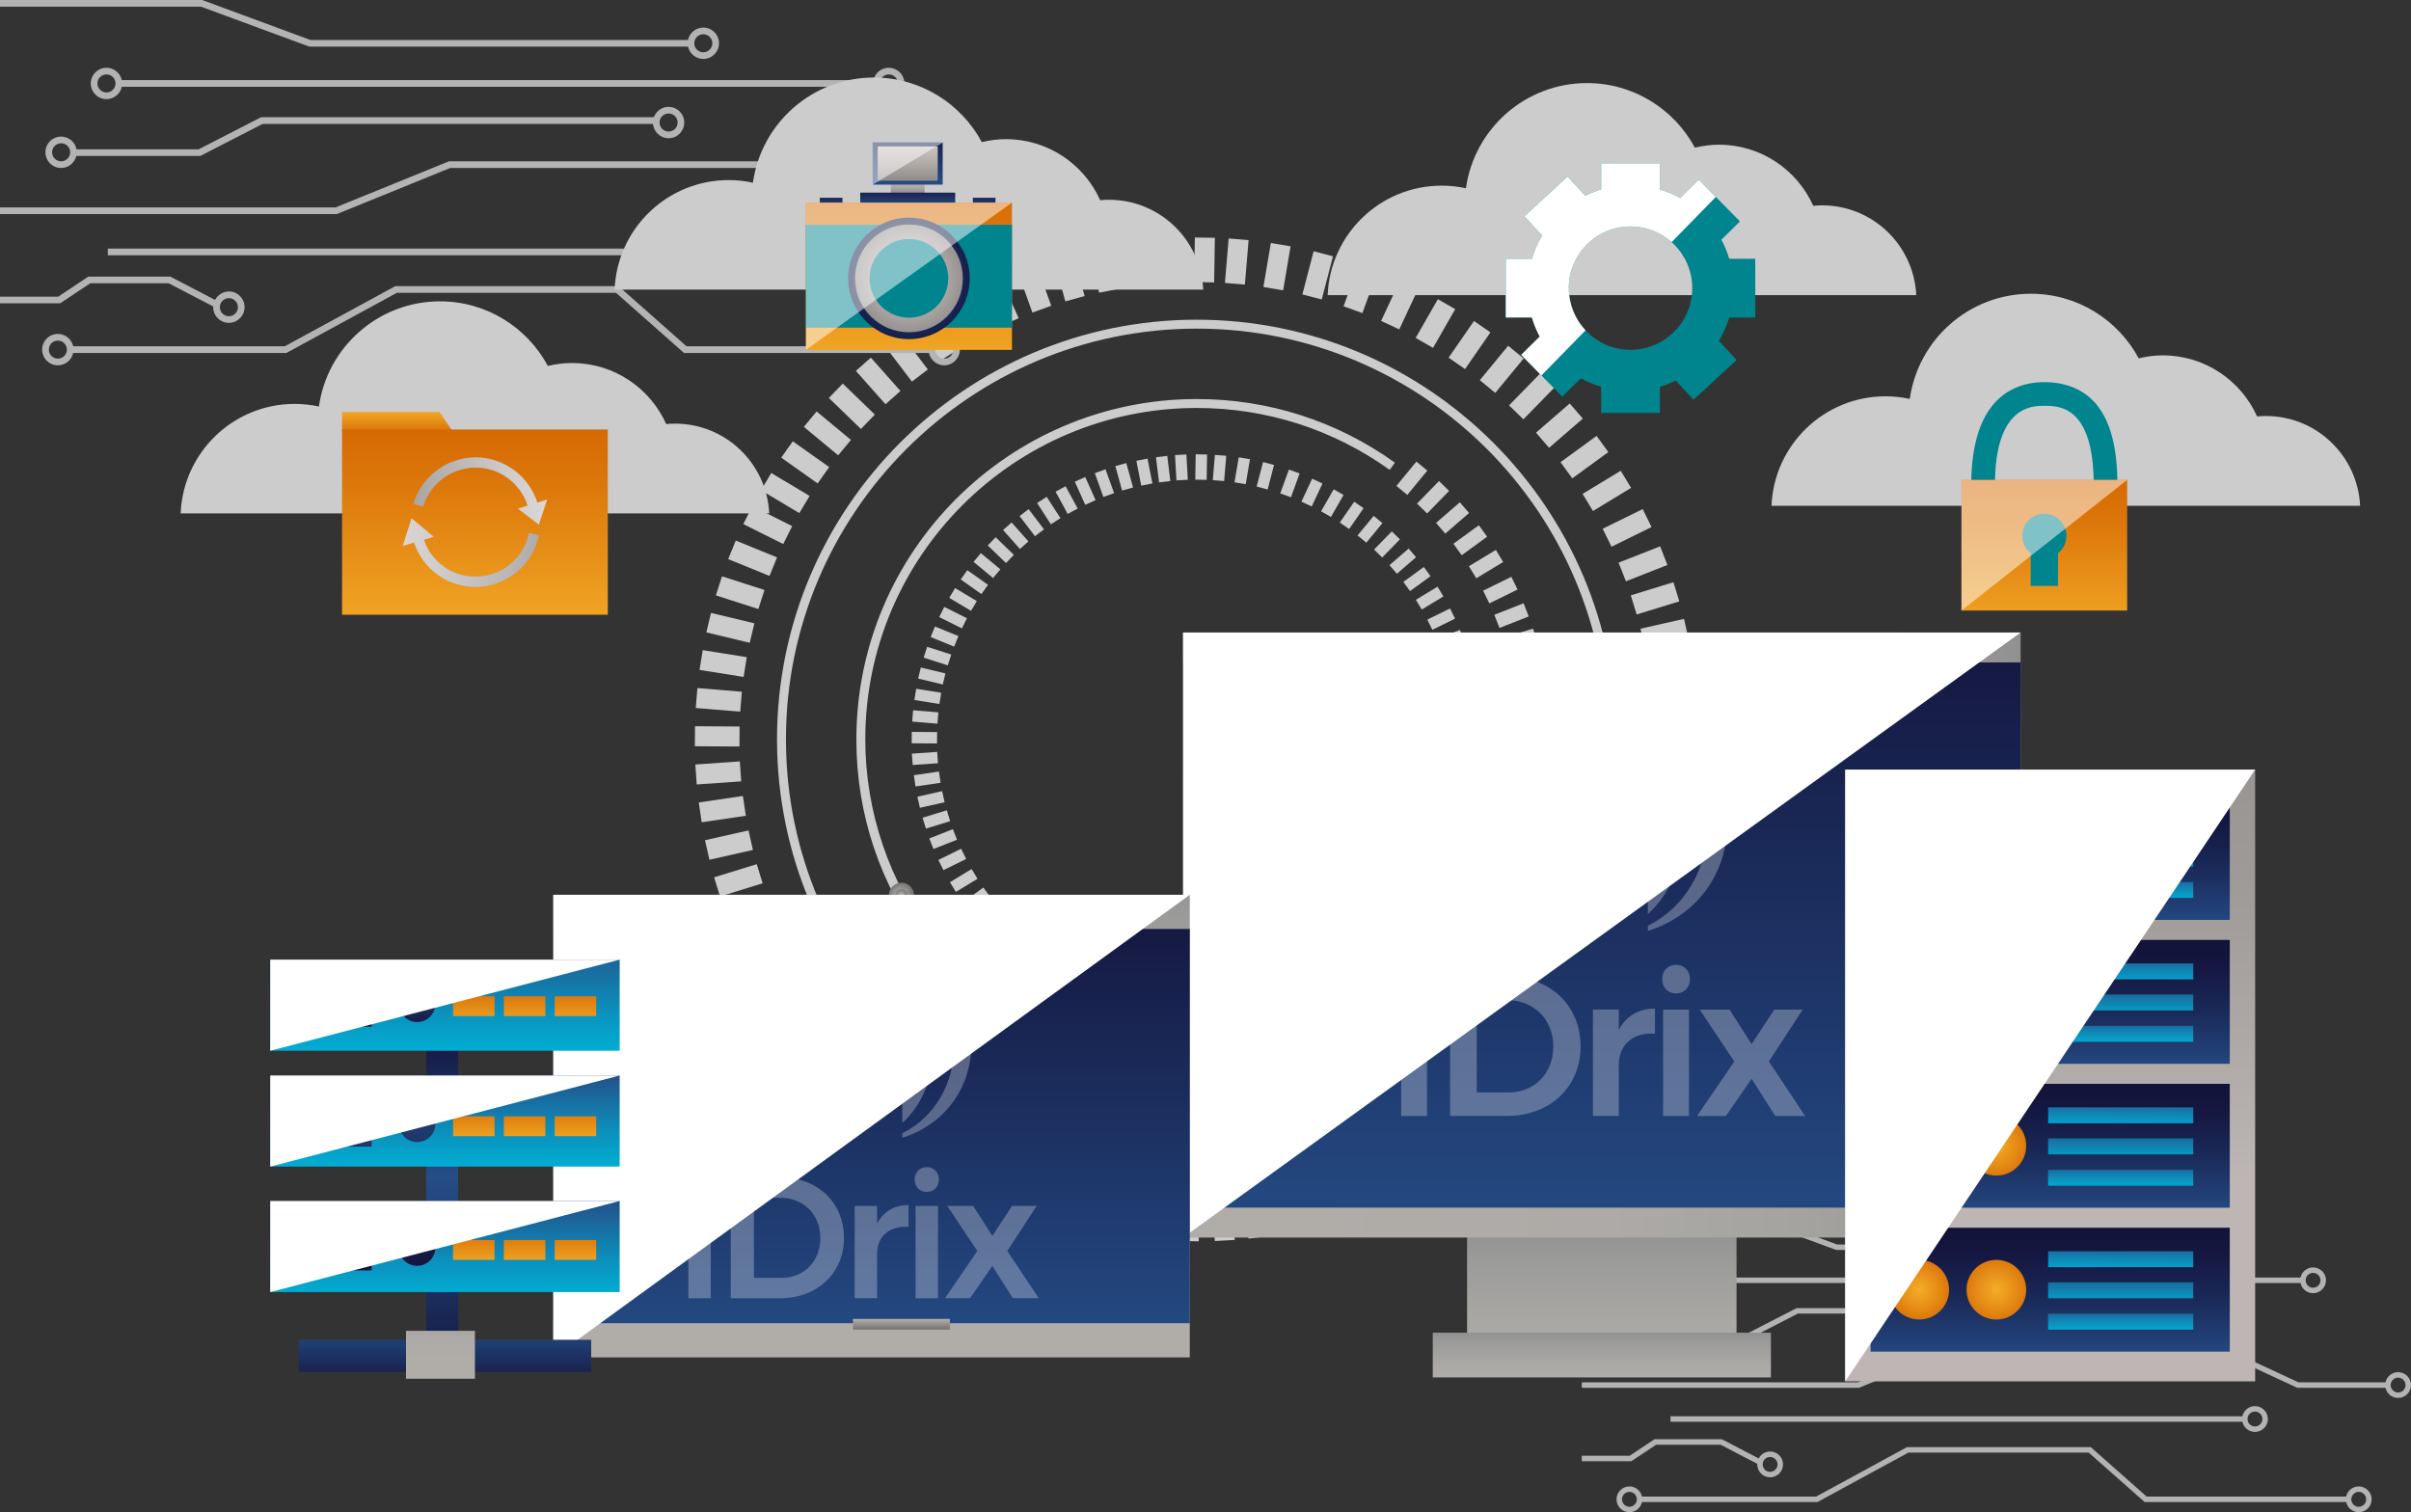 <?xml version="1.0" encoding="UTF-8"?> <svg xmlns="http://www.w3.org/2000/svg" xmlns:xlink="http://www.w3.org/1999/xlink" viewBox="0 0 742 465.46"><rect x="0" y="0" width="742" height="465.46" fill="#333333" stroke="none"/><defs><linearGradient id="linear-gradient" x1="122.25" y1="135.12" x2="122.25" y2="126.11" gradientUnits="userSpaceOnUse"><stop offset="0" stop-color="#d56602"></stop><stop offset=".31" stop-color="#dc780b"></stop><stop offset=".93" stop-color="#f1a624"></stop><stop offset="1" stop-color="#f4ac27"></stop></linearGradient><linearGradient id="linear-gradient-2" x1="146.16" y1="195.9" x2="146.16" y2="129.1" gradientUnits="userSpaceOnUse"><stop offset="0" stop-color="#f4ac27"></stop><stop offset=".07" stop-color="#f1a624"></stop><stop offset=".69" stop-color="#dc780b"></stop><stop offset="1" stop-color="#d56602"></stop></linearGradient><linearGradient id="linear-gradient-3" x1="170.71" y1="151.12" x2="119.91" y2="151.12" gradientUnits="userSpaceOnUse"><stop offset="0" stop-color="#ddd9d8"></stop><stop offset=".24" stop-color="#d2cecd"></stop><stop offset=".66" stop-color="#b7b3b2"></stop><stop offset="1" stop-color="#9c9997"></stop></linearGradient><linearGradient id="linear-gradient-4" x1="117.92" y1="170.07" x2="180.65" y2="170.07" xlink:href="#linear-gradient-3"></linearGradient><linearGradient id="linear-gradient-5" x1="629.16" y1="197.27" x2="629.16" y2="145.45" xlink:href="#linear-gradient-2"></linearGradient><linearGradient id="linear-gradient-6" x1="279.35" y1="60.43" x2="279.35" y2="54.39" gradientUnits="userSpaceOnUse"><stop offset=".04" stop-color="#858381"></stop><stop offset=".46" stop-color="#ada7a4"></stop><stop offset=".8" stop-color="#c6bebb"></stop><stop offset="1" stop-color="#d0c7c4"></stop></linearGradient><linearGradient id="linear-gradient-7" x1="255.8" y1="63.58" x2="255.8" y2="59.71" gradientUnits="userSpaceOnUse"><stop offset="0" stop-color="#254d87"></stop><stop offset="1" stop-color="#131239"></stop></linearGradient><linearGradient id="linear-gradient-8" x1="302.88" x2="302.88" xlink:href="#linear-gradient-7"></linearGradient><linearGradient id="linear-gradient-9" x1="279.35" x2="279.35" y2="57.44" xlink:href="#linear-gradient-7"></linearGradient><linearGradient id="linear-gradient-10" x1="279.73" y1="112.77" x2="279.73" y2="55.37" xlink:href="#linear-gradient-2"></linearGradient><radialGradient id="radial-gradient" cx="279.73" cy="85.68" fx="279.73" fy="85.68" r="22.97" gradientUnits="userSpaceOnUse"><stop offset="0" stop-color="#254d87"></stop><stop offset=".26" stop-color="#214177"></stop><stop offset=".76" stop-color="#17224e"></stop><stop offset="1" stop-color="#131239"></stop></radialGradient><radialGradient id="radial-gradient-2" cx="279.73" cy="85.68" fx="279.73" fy="85.68" r="20.34" gradientUnits="userSpaceOnUse"><stop offset="0" stop-color="#d0c7c4"></stop><stop offset=".21" stop-color="#c6bebb"></stop><stop offset=".56" stop-color="#ada7a4"></stop><stop offset="1" stop-color="#858381"></stop></radialGradient><linearGradient id="linear-gradient-11" x1="279.36" y1="56.83" x2="279.36" y2="38.27" xlink:href="#linear-gradient-7"></linearGradient><linearGradient id="linear-gradient-12" x1="279.35" y1="57" x2="279.35" y2="43.35" gradientUnits="userSpaceOnUse"><stop offset="0" stop-color="#858381"></stop><stop offset=".44" stop-color="#ada7a4"></stop><stop offset=".79" stop-color="#c6bebb"></stop><stop offset="1" stop-color="#d0c7c4"></stop></linearGradient><linearGradient id="linear-gradient-13" x1="492.97" y1="427.34" x2="492.97" y2="373.67" gradientUnits="userSpaceOnUse"><stop offset=".1" stop-color="#b0ada9"></stop><stop offset=".38" stop-color="#aaa8a5"></stop><stop offset=".73" stop-color="#9b9b99"></stop><stop offset=".92" stop-color="#909191"></stop></linearGradient><linearGradient id="linear-gradient-14" x1="492.97" y1="426.66" x2="492.97" y2="408.38" xlink:href="#linear-gradient-13"></linearGradient><linearGradient id="linear-gradient-15" x1="364.1" y1="287.8" x2="621.85" y2="287.8" gradientUnits="userSpaceOnUse"><stop offset=".12" stop-color="#b0ada9"></stop><stop offset=".51" stop-color="#adaaa7"></stop><stop offset=".74" stop-color="#a4a3a0"></stop><stop offset=".94" stop-color="#969695"></stop><stop offset="1" stop-color="#909191"></stop></linearGradient><linearGradient id="linear-gradient-16" x1="492.97" y1="390.07" x2="492.97" y2="177.8" xlink:href="#linear-gradient-7"></linearGradient><linearGradient id="linear-gradient-17" x1="268.21" y1="423.13" x2="268.21" y2="268.42" gradientUnits="userSpaceOnUse"><stop offset="0" stop-color="#b0ada9"></stop><stop offset=".57" stop-color="#aeaba7"></stop><stop offset=".77" stop-color="#a7a5a2"></stop><stop offset=".91" stop-color="#9b9b99"></stop><stop offset="1" stop-color="#909191"></stop></linearGradient><linearGradient id="linear-gradient-18" x1="268.21" y1="420.55" x2="268.21" y2="267.06" xlink:href="#linear-gradient-7"></linearGradient><linearGradient id="linear-gradient-19" x1="277.42" y1="411.37" x2="277.42" y2="403.84" gradientUnits="userSpaceOnUse"><stop offset="0" stop-color="#535454"></stop><stop offset=".16" stop-color="#626262"></stop><stop offset=".45" stop-color="#8a8986"></stop><stop offset=".7" stop-color="#b0ada9"></stop></linearGradient><radialGradient id="radial-gradient-3" cx="277.21" cy="275.56" fx="277.21" fy="275.56" r="7.65" gradientUnits="userSpaceOnUse"><stop offset=".13" stop-color="#b0ada9"></stop><stop offset=".2" stop-color="#a4a19e"></stop><stop offset=".43" stop-color="#807f7e"></stop><stop offset=".65" stop-color="#676766"></stop><stop offset=".84" stop-color="#585958"></stop><stop offset="1" stop-color="#535454"></stop></radialGradient><radialGradient id="radial-gradient-4" cx="277.32" cy="275.56" fx="277.32" fy="275.56" r="3.65" xlink:href="#radial-gradient-3"></radialGradient><linearGradient id="linear-gradient-20" x1="630.95" y1="435.64" x2="630.95" y2="226.4" gradientUnits="userSpaceOnUse"><stop offset=".35" stop-color="#bdb6b4"></stop><stop offset=".4" stop-color="#b8b2b0"></stop><stop offset=".77" stop-color="#9f9b99"></stop><stop offset="1" stop-color="#969391"></stop></linearGradient><linearGradient id="linear-gradient-21" x1="630.95" y1="285.8" x2="630.95" y2="244.69" gradientUnits="userSpaceOnUse"><stop offset="0" stop-color="#254d87"></stop><stop offset=".16" stop-color="#213f75"></stop><stop offset=".51" stop-color="#192654"></stop><stop offset=".8" stop-color="#141740"></stop><stop offset="1" stop-color="#131239"></stop></linearGradient><radialGradient id="radial-gradient-5" cx="590.66" cy="264.07" fx="590.66" fy="264.07" r="11.94" gradientUnits="userSpaceOnUse"><stop offset="0" stop-color="#f4ac27"></stop><stop offset=".42" stop-color="#e89118"></stop><stop offset="1" stop-color="#d56602"></stop></radialGradient><radialGradient id="radial-gradient-6" cx="614.4" cy="264.07" fx="614.4" fy="264.07" r="12.29" gradientUnits="userSpaceOnUse"><stop offset="0" stop-color="#f4ac27"></stop><stop offset=".49" stop-color="#e58c16"></stop><stop offset="1" stop-color="#d56602"></stop></radialGradient><linearGradient id="linear-gradient-22" x1="652.65" y1="271.86" x2="652.65" y2="258.74" gradientUnits="userSpaceOnUse"><stop offset="0" stop-color="#00b2d7"></stop><stop offset=".17" stop-color="#02aad0"></stop><stop offset=".42" stop-color="#0a94bf"></stop><stop offset=".73" stop-color="#1771a3"></stop><stop offset="1" stop-color="#254d87"></stop></linearGradient><linearGradient id="linear-gradient-23" x1="652.6" y1="261.59" x2="652.69" y2="249.65" gradientUnits="userSpaceOnUse"><stop offset="0" stop-color="#00b2d7"></stop><stop offset=".17" stop-color="#01acd2"></stop><stop offset=".39" stop-color="#079dc6"></stop><stop offset=".62" stop-color="#1084b3"></stop><stop offset=".87" stop-color="#1d6197"></stop><stop offset="1" stop-color="#254d87"></stop></linearGradient><linearGradient id="linear-gradient-24" x1="652.65" y1="278.94" x2="652.65" y2="269.71" gradientUnits="userSpaceOnUse"><stop offset="0" stop-color="#00b2d7"></stop><stop offset=".17" stop-color="#01acd2"></stop><stop offset=".39" stop-color="#079dc7"></stop><stop offset=".62" stop-color="#1085b3"></stop><stop offset=".87" stop-color="#1c6298"></stop><stop offset="1" stop-color="#254d87"></stop></linearGradient><linearGradient id="linear-gradient-25" x1="630.95" y1="330.09" x2="630.95" y2="288.98" xlink:href="#linear-gradient-21"></linearGradient><radialGradient id="radial-gradient-7" cy="308.37" fy="308.37" r="11.94" xlink:href="#radial-gradient-5"></radialGradient><radialGradient id="radial-gradient-8" cy="308.37" fy="308.37" r="12.29" xlink:href="#radial-gradient-6"></radialGradient><linearGradient id="linear-gradient-26" x1="652.65" y1="316.15" x2="652.65" y2="303.04" xlink:href="#linear-gradient-22"></linearGradient><linearGradient id="linear-gradient-27" x1="652.6" y1="305.88" x2="652.69" y2="293.94" xlink:href="#linear-gradient-23"></linearGradient><linearGradient id="linear-gradient-28" x1="652.65" y1="323.24" x2="652.65" y2="314.01" xlink:href="#linear-gradient-24"></linearGradient><linearGradient id="linear-gradient-29" x1="630.95" y1="374.38" x2="630.95" y2="333.28" xlink:href="#linear-gradient-21"></linearGradient><radialGradient id="radial-gradient-9" cy="352.66" fy="352.66" r="11.94" xlink:href="#radial-gradient-5"></radialGradient><radialGradient id="radial-gradient-10" cy="352.66" fy="352.66" r="12.29" xlink:href="#radial-gradient-6"></radialGradient><linearGradient id="linear-gradient-30" x1="652.65" y1="360.45" x2="652.65" y2="347.33" xlink:href="#linear-gradient-22"></linearGradient><linearGradient id="linear-gradient-31" x1="652.6" y1="350.18" x2="652.69" y2="338.24" xlink:href="#linear-gradient-23"></linearGradient><linearGradient id="linear-gradient-32" x1="652.65" y1="367.53" x2="652.65" y2="358.31" xlink:href="#linear-gradient-24"></linearGradient><linearGradient id="linear-gradient-33" x1="630.95" y1="418.68" x2="630.95" y2="377.57" xlink:href="#linear-gradient-21"></linearGradient><radialGradient id="radial-gradient-11" cy="396.96" fy="396.96" r="11.94" xlink:href="#radial-gradient-5"></radialGradient><radialGradient id="radial-gradient-12" cy="396.96" fy="396.96" r="12.29" xlink:href="#radial-gradient-6"></radialGradient><linearGradient id="linear-gradient-34" x1="652.65" y1="404.74" x2="652.65" y2="391.62" xlink:href="#linear-gradient-22"></linearGradient><linearGradient id="linear-gradient-35" y1="394.47" y2="382.53" xlink:href="#linear-gradient-23"></linearGradient><linearGradient id="linear-gradient-36" x1="652.65" y1="411.83" x2="652.65" y2="402.6" xlink:href="#linear-gradient-24"></linearGradient><linearGradient id="linear-gradient-37" x1="136.08" y1="428.72" x2="136.08" y2="296.01" gradientUnits="userSpaceOnUse"><stop offset="0" stop-color="#131239"></stop><stop offset=".5" stop-color="#254d87"></stop><stop offset=".84" stop-color="#14153d"></stop></linearGradient><linearGradient id="linear-gradient-38" x1="136.94" y1="428.16" x2="136.94" y2="407.86" gradientUnits="userSpaceOnUse"><stop offset="0" stop-color="#131239"></stop><stop offset="1" stop-color="#254d87"></stop></linearGradient><linearGradient id="linear-gradient-39" x1="136.94" y1="325.41" x2="136.94" y2="287.06" gradientUnits="userSpaceOnUse"><stop offset="0" stop-color="#00b2d7"></stop><stop offset=".33" stop-color="#0a94bf"></stop><stop offset="1" stop-color="#254d87"></stop></linearGradient><linearGradient id="linear-gradient-40" x1="136.94" y1="361.95" x2="136.94" y2="330.38" gradientUnits="userSpaceOnUse"><stop offset="0" stop-color="#00b2d7"></stop><stop offset=".17" stop-color="#03a7ce"></stop><stop offset=".47" stop-color="#0d8cb9"></stop><stop offset=".85" stop-color="#1d6096"></stop><stop offset="1" stop-color="#254d87"></stop></linearGradient><linearGradient id="linear-gradient-41" y1="401.68" y2="369.27" xlink:href="#linear-gradient-40"></linearGradient><linearGradient id="linear-gradient-42" x1="103.67" y1="319.69" x2="103.67" y2="296.72" xlink:href="#linear-gradient-38"></linearGradient><linearGradient id="linear-gradient-43" x1="145.82" y1="316.22" x2="145.82" y2="302.21" xlink:href="#linear-gradient-2"></linearGradient><linearGradient id="linear-gradient-44" x1="161.45" y1="316.22" x2="161.45" y2="302.21" xlink:href="#linear-gradient-2"></linearGradient><linearGradient id="linear-gradient-45" x1="177.1" y1="316.22" x2="177.1" y2="302.21" xlink:href="#linear-gradient-2"></linearGradient><linearGradient id="linear-gradient-46" x1="128.38" y1="319.69" x2="128.38" y2="296.72" xlink:href="#linear-gradient-38"></linearGradient><linearGradient id="linear-gradient-47" x1="135.56" y1="426.89" x2="135.56" y2="402.01" gradientUnits="userSpaceOnUse"><stop offset=".32" stop-color="#b0ada9"></stop><stop offset=".61" stop-color="#adaaa7"></stop><stop offset=".8" stop-color="#a4a3a0"></stop><stop offset=".95" stop-color="#969695"></stop><stop offset="1" stop-color="#909191"></stop></linearGradient><linearGradient id="linear-gradient-48" x1="103.67" y1="394.35" x2="103.67" y2="324.94" xlink:href="#linear-gradient-38"></linearGradient><linearGradient id="linear-gradient-49" x1="145.82" y1="353.21" x2="145.82" y2="339.69" gradientUnits="userSpaceOnUse"><stop offset="0" stop-color="#f4ac27"></stop><stop offset=".25" stop-color="#eea020"></stop><stop offset=".69" stop-color="#e0800f"></stop><stop offset="1" stop-color="#d56602"></stop></linearGradient><linearGradient id="linear-gradient-50" x1="161.45" x2="161.45" xlink:href="#linear-gradient-49"></linearGradient><linearGradient id="linear-gradient-51" x1="177.1" x2="177.1" xlink:href="#linear-gradient-49"></linearGradient><linearGradient id="linear-gradient-52" x1="128.38" y1="394.35" x2="128.38" y2="324.94" xlink:href="#linear-gradient-38"></linearGradient><linearGradient id="linear-gradient-53" x1="103.67" y1="394.35" x2="103.67" y2="324.93" xlink:href="#linear-gradient-38"></linearGradient><linearGradient id="linear-gradient-54" x1="145.82" y1="390.26" x2="145.82" y2="377.71" gradientUnits="userSpaceOnUse"><stop offset="0" stop-color="#f4ac27"></stop><stop offset=".43" stop-color="#e79018"></stop><stop offset="1" stop-color="#d56602"></stop></linearGradient><linearGradient id="linear-gradient-55" x1="161.45" x2="161.45" xlink:href="#linear-gradient-54"></linearGradient><linearGradient id="linear-gradient-56" x1="177.1" x2="177.1" xlink:href="#linear-gradient-54"></linearGradient><linearGradient id="linear-gradient-57" x1="128.38" y1="394.35" x2="128.38" y2="324.95" xlink:href="#linear-gradient-38"></linearGradient></defs><g style="isolation: isolate;"><g id="Capa_2" data-name="Capa 2"><g id="Capa_1-2" data-name="Capa 1"><g style="mix-blend-mode: soft-light;"><path d="m368.29,356.72c-71.22,0-129.16-57.94-129.16-129.16s57.94-129.16,129.16-129.16,129.16,57.94,129.16,129.16-57.94,129.16-129.16,129.16Zm0-255.57c-69.7,0-126.41,56.71-126.41,126.41s56.71,126.41,126.41,126.41,126.41-56.71,126.41-126.41-56.71-126.41-126.41-126.41Z" style="fill: #ccc;"></path><path d="m339.19,328.22c-21.38-6.17-40.63-19.36-54.2-37.15-14.02-18.37-21.44-40.33-21.44-63.5,0-57.76,46.99-104.75,104.75-104.75,22.05,0,43.13,6.77,60.99,19.58l-1.6,2.23c-17.39-12.47-37.92-19.06-59.39-19.06-56.25,0-102,45.76-102,102,0,45.19,30.29,85.49,73.66,98.01l-.76,2.64Z" style="fill: #ccc;"></path><g><g><rect x="363.8" y="76.93" width="13.73" height="6.16" transform="translate(284.74 449.34) rotate(-89.08)" style="fill: #ccc;"></rect><rect x="359.06" y="372.05" width="13.73" height="6.16" transform="translate(-15.01 735.01) rotate(-89.08)" style="fill: #ccc;"></rect></g><g><rect x="228.97" y="289.57" width="13.73" height="6.16" transform="translate(-104.86 133.94) rotate(-26.16)" style="fill: #ccc;"></rect><rect x="493.89" y="159.4" width="13.73" height="6.16" transform="translate(-20.33 237.51) rotate(-26.17)" style="fill: #ccc;"></rect></g><g><rect x="224.09" y="278.49" width="13.73" height="6.16" transform="translate(-87 104) rotate(-21.46)" style="fill: #ccc;"></rect><rect x="498.78" y="170.48" width="13.73" height="6.16" transform="translate(-28.44 197) rotate(-21.46)" style="fill: #ccc;"></rect></g><g><rect x="220.37" y="267.88" width="13.73" height="6.16" transform="translate(-69.72 78.94) rotate(-17.13)" style="fill: #ccc;"></rect><rect x="502.49" y="181.09" width="13.73" height="6.16" transform="translate(-31.64 157.91) rotate(-17.1)" style="fill: #ccc;"></rect></g><g><rect x="217.48" y="257.02" width="13.73" height="6.16" transform="translate(-51.77 55.79) rotate(-12.72)" style="fill: #ccc;"></rect><rect x="505.38" y="191.95" width="13.73" height="6.16" transform="translate(-30.38 117.64) rotate(-12.73)" style="fill: #ccc;"></rect></g><g><rect x="215.42" y="245.97" width="13.73" height="6.16" transform="translate(-33.88 35) rotate(-8.37)" style="fill: #ccc;"></rect><rect x="507.44" y="203.01" width="13.73" height="6.16" transform="translate(-24.58 77.33) rotate(-8.4)" style="fill: #ccc;"></rect></g><g><rect x="214.21" y="234.8" width="13.73" height="6.16" transform="translate(-16 15.94) rotate(-3.98)" style="fill: #ccc;"></rect><rect x="508.65" y="214.18" width="13.73" height="6.16" transform="translate(-13.9 36.5) rotate(-4)" style="fill: #ccc;"></rect></g><g><rect x="217.64" y="219.78" width="6.16" height="13.73" transform="translate(-7.41 445.82) rotate(-89.61)" style="fill: #ccc;"></rect><rect x="512.79" y="221.63" width="6.16" height="13.73" transform="translate(284.29 742.99) rotate(-89.66)" style="fill: #ccc;"></rect></g><g><rect x="218.13" y="208.55" width="6.16" height="13.73" transform="translate(-11.67 418.15) rotate(-85.28)" style="fill: #ccc;"></rect><rect x="512.3" y="232.86" width="6.16" height="13.73" transform="translate(233.93 733.56) rotate(-85.27)" style="fill: #ccc;"></rect></g><g><rect x="219.49" y="197.39" width="6.16" height="13.73" transform="translate(-14.2 391.86) rotate(-80.94)" style="fill: #ccc;"></rect><rect x="510.94" y="244.02" width="6.16" height="13.73" transform="translate(185.2 718.9) rotate(-80.92)" style="fill: #ccc;"></rect></g><g><rect x="221.68" y="186.37" width="6.16" height="13.73" transform="translate(-15.56 366.73) rotate(-76.51)" style="fill: #ccc;"></rect><rect x="508.75" y="255.04" width="6.16" height="13.73" transform="translate(137.95 698.69) rotate(-76.54)" style="fill: #ccc;"></rect></g><g><rect x="224.71" y="175.54" width="6.16" height="13.73" transform="translate(-15.51 343.55) rotate(-72.2)" style="fill: #ccc;"></rect><rect x="505.72" y="265.87" width="6.16" height="13.73" transform="translate(93.39 673.6) rotate(-72.17)" style="fill: #ccc;"></rect></g><g><rect x="228.56" y="164.98" width="6.16" height="13.73" transform="translate(-14.95 321.45) rotate(-67.82)" style="fill: #ccc;"></rect><rect x="501.87" y="276.43" width="6.16" height="13.73" transform="translate(51.98 643.92) rotate(-67.82)" style="fill: #ccc;"></rect></g><g><rect x="233.19" y="154.74" width="6.16" height="13.73" transform="translate(-13.91 300.7) rotate(-63.44)" style="fill: #ccc;"></rect><rect x="497.23" y="286.67" width="6.16" height="13.73" transform="translate(14.07 609.83) rotate(-63.44)" style="fill: #ccc;"></rect></g><g><rect x="238.6" y="144.88" width="6.16" height="13.73" transform="translate(-12.66 281.17) rotate(-59.09)" style="fill: #ccc;"></rect><rect x="491.83" y="296.52" width="6.16" height="13.73" transform="translate(-19.75 571.92) rotate(-59.06)" style="fill: #ccc;"></rect></g><g><rect x="244.74" y="135.47" width="6.16" height="13.73" transform="translate(-11.54 262.36) rotate(-54.71)" style="fill: #ccc;"></rect><rect x="485.69" y="305.94" width="6.16" height="13.73" transform="translate(-48.92 531.07) rotate(-54.71)" style="fill: #ccc;"></rect></g><g><rect x="251.57" y="126.54" width="6.16" height="13.73" transform="translate(-10.59 244.29) rotate(-50.34)" style="fill: #ccc;"></rect><rect x="478.85" y="314.86" width="6.16" height="13.73" transform="translate(-73.35 487.36) rotate(-50.33)" style="fill: #ccc;"></rect></g><g><rect x="259.07" y="118.17" width="6.16" height="13.73" transform="translate(-9.92 226.67) rotate(-45.98)" style="fill: #ccc;"></rect><rect x="471.36" y="323.24" width="6.16" height="13.73" transform="translate(-92.64 441.85) rotate(-45.98)" style="fill: #ccc;"></rect></g><g><rect x="267.18" y="110.39" width="6.16" height="13.73" transform="translate(-9.67 209.05) rotate(-41.61)" style="fill: #ccc;"></rect><rect x="463.25" y="331.02" width="6.16" height="13.73" transform="translate(-106.68 395.27) rotate(-41.64)" style="fill: #ccc;"></rect></g><g><rect x="275.86" y="103.25" width="6.16" height="13.73" transform="translate(-9.73 191.36) rotate(-37.26)" style="fill: #ccc;"></rect><rect x="454.57" y="338.16" width="6.16" height="13.73" transform="translate(-115.48 347.29) rotate(-37.24)" style="fill: #ccc;"></rect></g><g><rect x="285.06" y="96.79" width="6.16" height="13.73" transform="translate(-10.11 173.05) rotate(-32.88)" style="fill: #ccc;"></rect><rect x="445.37" y="344.62" width="6.16" height="13.73" transform="translate(-118.99 299.83) rotate(-32.89)" style="fill: #ccc;"></rect></g><g><rect x="294.72" y="91.04" width="6.16" height="13.73" transform="translate(-10.6 154.14) rotate(-28.53)" style="fill: #ccc;"></rect><rect x="435.71" y="350.36" width="6.16" height="13.73" transform="translate(-117.35 253.04) rotate(-28.54)" style="fill: #ccc;"></rect></g><g><rect x="304.8" y="86.06" width="6.16" height="13.73" transform="translate(-11.06 134.16) rotate(-24.16)" style="fill: #ccc;"></rect><rect x="425.63" y="355.35" width="6.16" height="13.73" transform="translate(-110.67 207.09) rotate(-24.15)" style="fill: #ccc;"></rect></g><g><rect x="315.22" y="81.85" width="6.16" height="13.73" transform="translate(-11.23 113.05) rotate(-19.8)" style="fill: #ccc;"></rect><rect x="415.21" y="359.56" width="6.16" height="13.73" transform="translate(-99.39 163.35) rotate(-19.8)" style="fill: #ccc;"></rect></g><g><rect x="325.93" y="78.45" width="6.16" height="13.73" transform="translate(-10.84 90.56) rotate(-15.42)" style="fill: #ccc;"></rect><rect x="404.5" y="362.96" width="6.16" height="13.73" transform="translate(-83.76 121.88) rotate(-15.44)" style="fill: #ccc;"></rect></g><g><rect x="336.88" y="75.87" width="6.16" height="13.73" transform="translate(-9.56 66.84) rotate(-11.07)" style="fill: #ccc;"></rect><rect x="393.55" y="365.54" width="6.16" height="13.73" transform="translate(-64.13 83.1) rotate(-11.07)" style="fill: #ccc;"></rect></g><g><rect x="347.06" y="74.24" width="6.16" height="13.73" transform="translate(-7.32 43.68) rotate(-7.07)" style="fill: #ccc;"></rect><rect x="383.37" y="367.17" width="6.16" height="13.73" transform="translate(-43.04 50.33) rotate(-7.06)" style="fill: #ccc;"></rect></g><g><rect x="356.93" y="73.35" width="6.16" height="13.73" transform="translate(-3.94 20.37) rotate(-3.22)" style="fill: #ccc;"></rect><rect x="373.49" y="368.06" width="6.16" height="13.73" transform="translate(-20.36 21.63) rotate(-3.2)" style="fill: #ccc;"></rect></g><g><rect x="349.09" y="371.55" width="13.73" height="6.16" transform="translate(-47 698.18) rotate(-85.23)" style="fill: #ccc;"></rect><rect x="373.77" y="77.42" width="13.73" height="6.16" transform="translate(268.62 453.08) rotate(-85.21)" style="fill: #ccc;"></rect></g><g><rect x="336.75" y="369.99" width="13.73" height="6.16" transform="translate(-81.62 649.53) rotate(-80.38)" style="fill: #ccc;"></rect><rect x="386.11" y="78.98" width="13.73" height="6.16" transform="translate(246.36 455.79) rotate(-80.37)" style="fill: #ccc;"></rect></g><g><rect x="324.21" y="367.3" width="13.73" height="6.16" transform="translate(-110.84 597.33) rotate(-75.39)" style="fill: #ccc;"></rect><rect x="398.66" y="81.68" width="13.73" height="6.16" transform="translate(221.28 455.82) rotate(-75.4)" style="fill: #ccc;"></rect></g><g><rect x="310.96" y="363.17" width="13.73" height="6.16" transform="translate(-135 539.75) rotate(-70.01)" style="fill: #ccc;"></rect><rect x="411.9" y="85.8" width="13.73" height="6.16" transform="translate(191.99 451.98) rotate(-70)" style="fill: #ccc;"></rect></g><g><rect x="298.99" y="358.21" width="13.73" height="6.16" transform="translate(-150.93 485.48) rotate(-64.96)" style="fill: #ccc;"></rect><rect x="423.87" y="90.77" width="13.73" height="6.16" transform="translate(163.47 444.43) rotate(-64.97)" style="fill: #ccc;"></rect></g><g><rect x="287.97" y="352.49" width="13.73" height="6.16" transform="translate(-160.31 434.33) rotate(-60.15)" style="fill: #ccc;"></rect><rect x="434.89" y="96.49" width="13.73" height="6.16" transform="translate(135.65 433.28) rotate(-60.17)" style="fill: #ccc;"></rect></g><g><rect x="277.47" y="345.86" width="13.73" height="6.16" transform="translate(-164.4 384.23) rotate(-55.32)" style="fill: #ccc;"></rect><rect x="445.39" y="103.12" width="13.73" height="6.16" transform="translate(107.59 417.68) rotate(-55.32)" style="fill: #ccc;"></rect></g><g><rect x="267.57" y="338.37" width="13.73" height="6.16" transform="translate(-163.6 336.05) rotate(-50.5)" style="fill: #ccc;"></rect><rect x="455.3" y="110.6" width="13.73" height="6.16" transform="translate(80.52 398.05) rotate(-50.51)" style="fill: #ccc;"></rect></g><g><rect x="258.32" y="330.08" width="13.73" height="6.16" transform="translate(-158.45 290.15) rotate(-45.68)" style="fill: #ccc;"></rect><rect x="464.54" y="118.9" width="13.73" height="6.16" transform="translate(54.84 374.12) rotate(-45.69)" style="fill: #ccc;"></rect></g><g><rect x="249.81" y="321.04" width="13.73" height="6.16" transform="translate(-149.49 246.89) rotate(-40.86)" style="fill: #ccc;"></rect><rect x="473.05" y="127.94" width="13.73" height="6.16" transform="translate(31.31 346.04) rotate(-40.88)" style="fill: #ccc;"></rect></g><g><rect x="242.09" y="311.31" width="13.73" height="6.16" transform="translate(-137.3 206.56) rotate(-36.03)" style="fill: #ccc;"></rect><rect x="480.77" y="137.66" width="13.73" height="6.16" transform="translate(10.63 314.13) rotate(-36.08)" style="fill: #ccc;"></rect></g><g><rect x="235.22" y="300.97" width="13.73" height="6.16" transform="translate(-122.51 169.42) rotate(-31.21)" style="fill: #ccc;"></rect><rect x="487.65" y="148" width="13.73" height="6.16" transform="translate(-6.65 278.38) rotate(-31.24)" style="fill: #ccc;"></rect></g></g><g><g><rect x="365.74" y="142" width="7.8" height="3.5" transform="translate(220.13 511.1) rotate(-89.1)" style="fill: #ccc;"></rect><rect x="363.05" y="309.64" width="7.8" height="3.5" transform="translate(49.55 673.15) rotate(-89.05)" style="fill: #ccc;"></rect></g><g><rect x="289.16" y="262.79" width="7.8" height="3.5" transform="translate(-86.68 156.56) rotate(-26.2)" style="fill: #ccc;"></rect><rect x="439.64" y="188.85" width="7.8" height="3.5" transform="translate(-38.6 215.12) rotate(-26.17)" style="fill: #ccc;"></rect></g><g><rect x="286.38" y="256.49" width="7.8" height="3.5" transform="translate(-74.41 124.25) rotate(-21.48)" style="fill: #ccc;"></rect><rect x="442.41" y="195.14" width="7.8" height="3.5" transform="translate(-41.08 176.72) rotate(-21.43)" style="fill: #ccc;"></rect></g><g><rect x="284.27" y="250.47" width="7.8" height="3.5" transform="translate(-61.37 95.76) rotate(-17.08)" style="fill: #ccc;"></rect><rect x="444.52" y="201.17" width="7.8" height="3.5" transform="translate(-39.84 140.8) rotate(-17.1)" style="fill: #ccc;"></rect></g><g><rect x="282.63" y="244.3" width="7.8" height="3.5" transform="translate(-47.12 69.09) rotate(-12.71)" style="fill: #ccc;"></rect><rect x="446.16" y="207.34" width="7.8" height="3.5" transform="translate(-34.98 104.19) rotate(-12.72)" style="fill: #ccc;"></rect></g><g><rect x="281.46" y="238.02" width="7.8" height="3.5" transform="translate(-31.79 43.98) rotate(-8.35)" style="fill: #ccc;"></rect><rect x="447.33" y="213.62" width="7.8" height="3.5" transform="translate(-26.45 67.66) rotate(-8.33)" style="fill: #ccc;"></rect></g><g><rect x="280.77" y="231.67" width="7.8" height="3.5" transform="translate(-15.64 20.5) rotate(-4.01)" style="fill: #ccc;"></rect><rect x="448.02" y="219.96" width="7.8" height="3.5" transform="translate(-14.33 31.98) rotate(-3.99)" style="fill: #ccc;"></rect></g><g><rect x="282.72" y="223.14" width="3.5" height="7.8" transform="translate(55.42 509.89) rotate(-89.59)" style="fill: #ccc;"></rect><rect x="450.37" y="224.2" width="3.5" height="7.8" transform="translate(221.24 678.8) rotate(-89.65)" style="fill: #ccc;"></rect></g><g><rect x="283" y="216.76" width="3.5" height="7.8" transform="translate(41.28 486.18) rotate(-85.25)" style="fill: #ccc;"></rect><rect x="450.09" y="230.57" width="3.5" height="7.8" transform="translate(181.17 665.61) rotate(-85.31)" style="fill: #ccc;"></rect></g><g><rect x="283.77" y="210.43" width="3.5" height="7.8" transform="translate(28.75 462.37) rotate(-80.9)" style="fill: #ccc;"></rect><rect x="449.32" y="236.91" width="3.5" height="7.8" transform="translate(142.18 648.29) rotate(-80.93)" style="fill: #ccc;"></rect></g><g><rect x="285.02" y="204.16" width="3.5" height="7.8" transform="translate(17.55 438.39) rotate(-76.51)" style="fill: #ccc;"></rect><rect x="448.08" y="243.17" width="3.5" height="7.8" transform="translate(104.64 626.85) rotate(-76.51)" style="fill: #ccc;"></rect></g><g><rect x="286.74" y="198.02" width="3.5" height="7.8" transform="translate(7.88 414.65) rotate(-72.15)" style="fill: #ccc;"></rect><rect x="446.35" y="249.32" width="3.5" height="7.8" transform="translate(69.95 602.39) rotate(-72.19)" style="fill: #ccc;"></rect></g><g><rect x="288.92" y="192.02" width="3.5" height="7.8" transform="translate(-.5 391.08) rotate(-67.81)" style="fill: #ccc;"></rect><rect x="444.17" y="255.32" width="3.5" height="7.8" transform="translate(37.43 574.14) rotate(-67.8)" style="fill: #ccc;"></rect></g><g><rect x="291.56" y="186.2" width="3.5" height="7.8" transform="translate(-7.84 367.52) rotate(-63.45)" style="fill: #ccc;"></rect><rect x="441.54" y="261.14" width="3.5" height="7.8" transform="translate(8.03 543.07) rotate(-63.44)" style="fill: #ccc;"></rect></g><g><rect x="294.62" y="180.6" width="3.5" height="7.8" transform="translate(-14.13 344.07) rotate(-59.1)" style="fill: #ccc;"></rect><rect x="438.47" y="266.74" width="3.5" height="7.8" transform="translate(-18.05 509.43) rotate(-59.11)" style="fill: #ccc;"></rect></g><g><rect x="298.11" y="175.25" width="3.5" height="7.8" transform="translate(-19.57 320.49) rotate(-54.72)" style="fill: #ccc;"></rect><rect x="434.98" y="272.09" width="3.5" height="7.8" transform="translate(-40.78 473.19) rotate(-54.73)" style="fill: #ccc;"></rect></g><g><rect x="301.99" y="170.18" width="3.5" height="7.8" transform="translate(-24.17 296.7) rotate(-50.32)" style="fill: #ccc;"></rect><rect x="431.1" y="277.16" width="3.5" height="7.8" transform="translate(-59.69 435.17) rotate(-50.37)" style="fill: #ccc;"></rect></g><g><rect x="306.25" y="165.43" width="3.5" height="7.8" transform="translate(-27.77 273.2) rotate(-45.99)" style="fill: #ccc;"></rect><rect x="426.84" y="281.91" width="3.5" height="7.8" transform="translate(-74.73 395.57) rotate(-46)" style="fill: #ccc;"></rect></g><g><rect x="310.86" y="161.01" width="3.5" height="7.8" transform="translate(-30.65 249.12) rotate(-41.6)" style="fill: #ccc;"></rect><rect x="422.23" y="286.33" width="3.5" height="7.8" transform="translate(-85.74 354.91) rotate(-41.62)" style="fill: #ccc;"></rect></g><g><rect x="315.79" y="156.95" width="3.5" height="7.8" transform="translate(-32.57 225.11) rotate(-37.26)" style="fill: #ccc;"></rect><rect x="417.3" y="290.39" width="3.5" height="7.8" transform="translate(-92.65 313.5) rotate(-37.23)" style="fill: #ccc;"></rect></g><g><rect x="321.02" y="153.28" width="3.5" height="7.8" transform="translate(-33.62 200.44) rotate(-32.89)" style="fill: #ccc;"></rect><rect x="412.07" y="294.06" width="3.5" height="7.8" transform="translate(-95.48 272.61) rotate(-32.9)" style="fill: #ccc;"></rect></g><g><rect x="326.51" y="150.02" width="3.5" height="7.8" transform="translate(-33.64 175.67) rotate(-28.56)" style="fill: #ccc;"></rect><rect x="406.58" y="297.32" width="3.5" height="7.8" transform="translate(-94.25 231.39) rotate(-28.51)" style="fill: #ccc;"></rect></g><g><rect x="332.23" y="147.19" width="3.5" height="7.8" transform="translate(-32.58 149.94) rotate(-24.16)" style="fill: #ccc;"></rect><rect x="400.86" y="300.15" width="3.5" height="7.8" transform="translate(-89.18 191.43) rotate(-24.16)" style="fill: #ccc;"></rect></g><g><rect x="338.15" y="144.8" width="3.5" height="7.8" transform="translate(-30.26 123.74) rotate(-19.77)" style="fill: #ccc;"></rect><rect x="394.94" y="302.54" width="3.5" height="7.8" transform="translate(-80.35 152.49) rotate(-19.8)" style="fill: #ccc;"></rect></g><g><rect x="344.23" y="142.86" width="3.5" height="7.8" transform="translate(-26.56 97.21) rotate(-15.41)" style="fill: #ccc;"></rect><rect x="388.86" y="304.48" width="3.5" height="7.8" transform="translate(-67.93 114.94) rotate(-15.42)" style="fill: #ccc;"></rect></g><g><rect x="350.45" y="141.4" width="3.5" height="7.8" transform="translate(-21.34 70.28) rotate(-11.06)" style="fill: #ccc;"></rect><rect x="382.64" y="305.94" width="3.5" height="7.8" transform="translate(-52.35 79.59) rotate(-11.07)" style="fill: #ccc;"></rect></g><g><rect x="356.23" y="140.48" width="3.5" height="7.8" transform="translate(-14.97 44.85) rotate(-7.02)" style="fill: #ccc;"></rect><rect x="376.86" y="306.86" width="3.5" height="7.8" transform="translate(-35.43 49.06) rotate(-7.08)" style="fill: #ccc;"></rect></g><g><rect x="361.84" y="139.97" width="3.5" height="7.8" transform="translate(-7.51 20.65) rotate(-3.22)" style="fill: #ccc;"></rect><rect x="371.25" y="307.37" width="3.5" height="7.8" transform="translate(-16.83 21.36) rotate(-3.21)" style="fill: #ccc;"></rect></g><g><rect x="357.39" y="309.36" width="7.8" height="3.5" transform="translate(21.14 645.19) rotate(-85.22)" style="fill: #ccc;"></rect><rect x="371.4" y="142.28" width="7.8" height="3.5" transform="translate(200.45 506) rotate(-85.21)" style="fill: #ccc;"></rect></g><g><rect x="350.38" y="308.47" width="7.8" height="3.5" transform="translate(-10.94 607.48) rotate(-80.35)" style="fill: #ccc;"></rect><rect x="378.42" y="143.17" width="7.8" height="3.5" transform="translate(175.47 497.59) rotate(-80.37)" style="fill: #ccc;"></rect></g><g><rect x="343.25" y="306.94" width="7.8" height="3.5" transform="translate(-39.2 566.63) rotate(-75.37)" style="fill: #ccc;"></rect><rect x="385.54" y="144.7" width="7.8" height="3.5" transform="translate(149.41 486.3) rotate(-75.38)" style="fill: #ccc;"></rect></g><g><rect x="335.73" y="304.59" width="7.8" height="3.5" transform="translate(-64.39 520.73) rotate(-70)" style="fill: #ccc;"></rect><rect x="393.07" y="147.04" width="7.8" height="3.5" transform="translate(121.34 470.89) rotate(-69.99)" style="fill: #ccc;"></rect></g><g><rect x="328.93" y="301.78" width="7.8" height="3.5" transform="translate(-83.08 476.51) rotate(-64.95)" style="fill: #ccc;"></rect><rect x="399.86" y="149.86" width="7.8" height="3.5" transform="translate(95.61 453.36) rotate(-64.98)" style="fill: #ccc;"></rect></g><g><rect x="322.67" y="298.53" width="7.8" height="3.5" transform="translate(-96.47 433.88) rotate(-60.13)" style="fill: #ccc;"></rect><rect x="406.12" y="153.11" width="7.8" height="3.5" transform="translate(71.68 433.47) rotate(-60.16)" style="fill: #ccc;"></rect></g><g><rect x="316.71" y="294.76" width="7.8" height="3.5" transform="translate(-105.67 391.36) rotate(-55.31)" style="fill: #ccc;"></rect><rect x="412.09" y="156.88" width="7.8" height="3.5" transform="translate(48.89 410.52) rotate(-55.33)" style="fill: #ccc;"></rect></g><g><rect x="311.08" y="290.51" width="7.8" height="3.5" transform="translate(-110.84 349.73) rotate(-50.54)" style="fill: #ccc;"></rect><rect x="417.71" y="161.13" width="7.8" height="3.5" transform="translate(27.69 384.49) rotate(-50.48)" style="fill: #ccc;"></rect></g><g><rect x="305.83" y="285.8" width="7.8" height="3.5" transform="translate(-112.4 308.15) rotate(-45.67)" style="fill: #ccc;"></rect><rect x="422.96" y="165.84" width="7.8" height="3.5" transform="translate(8.69 355.81) rotate(-45.67)" style="fill: #ccc;"></rect></g><g><rect x="300.99" y="280.66" width="7.8" height="3.5" transform="translate(-110.47 268.69) rotate(-40.92)" style="fill: #ccc;"></rect><rect x="427.8" y="170.98" width="7.8" height="3.5" transform="translate(-7.85 324.36) rotate(-40.84)" style="fill: #ccc;"></rect></g><g><rect x="296.61" y="275.14" width="7.8" height="3.5" transform="translate(-105.37 229.58) rotate(-36.01)" style="fill: #ccc;"></rect><rect x="432.18" y="176.5" width="7.8" height="3.5" transform="translate(-21.38 290.82) rotate(-36.06)" style="fill: #ccc;"></rect></g><g><rect x="292.7" y="269.26" width="7.8" height="3.5" transform="translate(-97.59 193.32) rotate(-31.27)" style="fill: #ccc;"></rect><rect x="436.09" y="182.37" width="7.8" height="3.5" transform="translate(-31.75 254.53) rotate(-31.2)" style="fill: #ccc;"></rect></g></g><g><rect x="361.78" y="329.5" width="9.69" height="4.35" transform="translate(29.07 692.89) rotate(-89.07)" style="fill: #ccc;"></rect><rect x="456.9" y="179.48" width="9.68" height="4.35" transform="translate(-32.79 222.15) rotate(-26.16)" style="fill: #ccc;"></rect><rect x="460.35" y="187.29" width="9.68" height="4.35" transform="translate(-37.07 183.34) rotate(-21.46)" style="fill: #ccc;"></rect><rect x="462.97" y="194.78" width="9.69" height="4.35" transform="translate(-37.22 146.12) rotate(-17.08)" style="fill: #ccc;"></rect><rect x="465.01" y="202.44" width="9.68" height="4.35" transform="translate(-33.49 108.29) rotate(-12.7)" style="fill: #ccc;"></rect><rect x="466.46" y="210.24" width="9.69" height="4.35" transform="translate(-25.97 71.12) rotate(-8.4)" style="fill: #ccc;"></rect><rect x="467.32" y="218.12" width="9.68" height="4.35" transform="translate(-14.23 33.51) rotate(-4)" style="fill: #ccc;"></rect><rect x="470.24" y="223.38" width="4.35" height="9.68" transform="translate(241.18 699.17) rotate(-89.63)" style="fill: #ccc;"></rect><rect x="469.89" y="231.3" width="4.35" height="9.69" transform="translate(197.9 687.19) rotate(-85.28)" style="fill: #ccc;"></rect><rect x="468.94" y="239.17" width="4.35" height="9.69" transform="translate(155.68 670.63) rotate(-80.9)" style="fill: #ccc;"></rect><rect x="467.38" y="246.95" width="4.35" height="9.69" transform="translate(115.46 649.91) rotate(-76.55)" style="fill: #ccc;"></rect><rect x="465.25" y="254.59" width="4.35" height="9.68" transform="translate(77.44 625.08) rotate(-72.19)" style="fill: #ccc;"></rect><rect x="462.53" y="262.04" width="4.35" height="9.69" transform="translate(42.01 596.29) rotate(-67.8)" style="fill: #ccc;"></rect><rect x="459.26" y="269.26" width="4.35" height="9.68" transform="translate(10.03 564.44) rotate(-63.46)" style="fill: #ccc;"></rect><rect x="455.45" y="276.22" width="4.35" height="9.69" transform="translate(-18.56 529.39) rotate(-59.1)" style="fill: #ccc;"></rect><rect x="451.12" y="282.86" width="4.34" height="9.68" transform="translate(-43.39 491.54) rotate(-54.72)" style="fill: #ccc;"></rect><rect x="446.3" y="289.16" width="4.35" height="9.69" transform="translate(-64.01 451.88) rotate(-50.37)" style="fill: #ccc;"></rect><rect x="441.01" y="295.06" width="4.35" height="9.69" transform="translate(-80.46 410.16) rotate(-45.98)" style="fill: #ccc;"></rect><rect x="435.29" y="300.56" width="4.35" height="9.68" transform="translate(-92.4 367.72) rotate(-41.63)" style="fill: #ccc;"></rect><rect x="429.16" y="305.59" width="4.35" height="9.69" transform="translate(-99.91 324.71) rotate(-37.28)" style="fill: #ccc;"></rect><rect x="422.67" y="310.15" width="4.35" height="9.69" transform="translate(-102.95 281.19) rotate(-32.89)" style="fill: #ccc;"></rect><rect x="415.85" y="314.2" width="4.35" height="9.69" transform="translate(-101.6 238.29) rotate(-28.52)" style="fill: #ccc;"></rect><rect x="408.75" y="317.72" width="4.35" height="9.69" transform="translate(-96.06 196.57) rotate(-24.17)" style="fill: #ccc;"></rect><rect x="401.39" y="320.69" width="4.35" height="9.69" transform="translate(-86.4 155.91) rotate(-19.8)" style="fill: #ccc;"></rect><rect x="393.83" y="323.09" width="4.35" height="9.69" transform="translate(-72.96 117.13) rotate(-15.42)" style="fill: #ccc;"></rect><rect x="386.12" y="324.91" width="4.35" height="9.69" transform="translate(-56.05 80.62) rotate(-11.06)" style="fill: #ccc;"></rect><rect x="378.93" y="326.06" width="4.35" height="9.69" transform="translate(-37.76 49.31) rotate(-7.06)" style="fill: #ccc;"></rect><rect x="371.96" y="326.68" width="4.35" height="9.69" transform="translate(-18.03 21.54) rotate(-3.22)" style="fill: #ccc;"></rect><rect x="354.75" y="329.15" width="9.68" height="4.35" transform="translate(-.67 661.92) rotate(-85.2)" style="fill: #ccc;"></rect><rect x="346.04" y="328.05" width="9.68" height="4.35" transform="translate(-33.39 620.92) rotate(-80.37)" style="fill: #ccc;"></rect><rect x="429.68" y="145.05" width="9.69" height="4.35" transform="translate(44.6 388.98) rotate(-50.52)" style="fill: #ccc;"></rect><rect x="436.2" y="150.9" width="9.69" height="4.35" transform="translate(23.52 361.94) rotate(-45.72)" style="fill: #ccc;"></rect><rect x="442.2" y="157.28" width="9.69" height="4.35" transform="translate(4.76 331.67) rotate(-40.91)" style="fill: #ccc;"></rect><rect x="447.65" y="164.14" width="9.69" height="4.35" transform="translate(-11.23 298.1) rotate(-36.05)" style="fill: #ccc;"></rect><rect x="452.5" y="171.43" width="9.69" height="4.35" transform="translate(-23.77 262.13) rotate(-31.21)" style="fill: #ccc;"></rect></g></g><g style="mix-blend-mode: soft-light;"><path d="m216.45,8.49c-2.31,0-4.24,1.63-4.71,3.81h-116.2L62.21,0H0v2.05h61.85l33.33,12.29h116.56c.47,2.17,2.4,3.8,4.71,3.8,2.66,0,4.83-2.17,4.83-4.83s-2.17-4.83-4.83-4.83Zm0,7.61c-1.53,0-2.78-1.25-2.78-2.78s1.25-2.78,2.78-2.78,2.78,1.25,2.78,2.78-1.25,2.78-2.78,2.78Z" style="fill: #b3b3b3;"></path><path d="m37.48,24.66c-.47-2.17-2.41-3.8-4.71-3.8-2.66,0-4.83,2.17-4.83,4.83s2.17,4.83,4.83,4.83c2.31,0,4.24-1.63,4.71-3.8h231.33c.47,2.17,2.4,3.8,4.7,3.8,2.66,0,4.83-2.17,4.83-4.83s-2.17-4.83-4.83-4.83c-2.3,0-4.24,1.63-4.7,3.8H37.48Zm-4.71,3.8c-1.53,0-2.78-1.25-2.78-2.78s1.24-2.78,2.78-2.78,2.78,1.25,2.78,2.78-1.25,2.78-2.78,2.78Zm240.75-5.56c1.54,0,2.79,1.25,2.79,2.78s-1.25,2.78-2.79,2.78-2.77-1.25-2.77-2.78,1.24-2.78,2.77-2.78Z" style="fill: #b3b3b3;"></path><path d="m70.44,89.72c-1.85,0-3.44,1.06-4.25,2.59l-13.77-7.17h-25.25l-9.25,6.17H0v2.05h18.52l9.26-6.17h24.12l13.73,7.14c0,.07-.02.14-.02.21,0,2.66,2.17,4.83,4.83,4.83s4.83-2.17,4.83-4.83-2.17-4.83-4.83-4.83Zm0,7.61c-1.54,0-2.78-1.25-2.78-2.78s1.24-2.78,2.78-2.78,2.78,1.25,2.78,2.78-1.25,2.78-2.78,2.78Z" style="fill: #b3b3b3;"></path><path d="m201.24,36.08h-120.89l-19.22,9.88H23.55c-.43-2.23-2.39-3.92-4.74-3.92-2.66,0-4.83,2.16-4.83,4.83s2.17,4.83,4.83,4.83c2.27,0,4.17-1.58,4.68-3.69h38.13l19.22-9.87h120.12c.22,2.46,2.27,4.41,4.79,4.41,2.66,0,4.83-2.17,4.83-4.83s-2.16-4.83-4.83-4.83c-2.09,0-3.85,1.34-4.52,3.2ZM18.81,49.65c-1.53,0-2.78-1.25-2.78-2.78s1.25-2.78,2.78-2.78,2.79,1.25,2.79,2.78-1.25,2.78-2.79,2.78Zm189.73-11.94c0,1.54-1.24,2.78-2.78,2.78s-2.78-1.25-2.78-2.78,1.24-2.78,2.78-2.78,2.78,1.25,2.78,2.78Z" style="fill: #b3b3b3;"></path><path d="m305.32,60.04c-2.31,0-4.24,1.63-4.71,3.8h-32.53l-30.62-14.19h-99.31l-34.87,14.19H0v2.05h103.68l34.87-14.19h98.46l30.62,14.19h32.98c.47,2.17,2.4,3.8,4.71,3.8,2.66,0,4.83-2.17,4.83-4.83s-2.16-4.83-4.83-4.83Zm0,7.61c-1.53,0-2.78-1.25-2.78-2.78s1.25-2.78,2.78-2.78,2.78,1.25,2.78,2.78-1.25,2.78-2.78,2.78Z" style="fill: #b3b3b3;"></path><path d="m251.79,82.38c2.66,0,4.82-2.16,4.82-4.83s-2.16-4.83-4.82-4.83c-2.31,0-4.24,1.63-4.71,3.8H33.18v2.05h213.9c.47,2.17,2.4,3.8,4.71,3.8Zm0-7.61c1.53,0,2.78,1.25,2.78,2.78s-1.24,2.78-2.78,2.78-2.78-1.25-2.78-2.78,1.25-2.78,2.78-2.78Z" style="fill: #b3b3b3;"></path><path d="m290.59,102.78c-2.31,0-4.24,1.63-4.7,3.8h-74.6l-20.94-18.51h-68.71l-34,18.51H22.52c-.47-2.17-2.4-3.8-4.71-3.8-2.66,0-4.83,2.16-4.83,4.83s2.17,4.83,4.83,4.83c2.31,0,4.24-1.63,4.71-3.8h65.63l34-18.52h67.42l20.94,18.52h75.37c.47,2.17,2.4,3.8,4.7,3.8,2.66,0,4.83-2.17,4.83-4.83s-2.17-4.83-4.83-4.83Zm-272.78,7.61c-1.53,0-2.78-1.25-2.78-2.78s1.25-2.78,2.78-2.78,2.78,1.25,2.78,2.78-1.25,2.78-2.78,2.78Zm272.78,0c-1.53,0-2.77-1.25-2.77-2.78s1.24-2.78,2.77-2.78,2.79,1.25,2.79,2.78-1.25,2.78-2.79,2.78Z" style="fill: #b3b3b3;"></path></g><g style="mix-blend-mode: soft-light;"><path d="m664.9,379.92c-1.9,0-3.49,1.34-3.88,3.13h-95.61l-27.42-10.11h-51.19v1.68h50.89l27.42,10.11h95.91c.39,1.79,1.98,3.13,3.88,3.13,2.19,0,3.97-1.78,3.97-3.97s-1.78-3.97-3.97-3.97Zm0,6.26c-1.26,0-2.29-1.03-2.29-2.29s1.03-2.29,2.29-2.29,2.29,1.03,2.29,2.29-1.03,2.29-2.29,2.29Z" style="fill: #b3b3b3;"></path><path d="m517.64,393.23c-.39-1.79-1.98-3.13-3.88-3.13-2.19,0-3.97,1.78-3.97,3.97s1.78,3.97,3.97,3.97c1.9,0,3.49-1.34,3.88-3.13h190.35c.39,1.79,1.97,3.13,3.87,3.13,2.19,0,3.98-1.78,3.98-3.97s-1.78-3.97-3.98-3.97c-1.89,0-3.48,1.34-3.87,3.13h-190.35Zm-3.88,3.13c-1.26,0-2.29-1.03-2.29-2.29s1.02-2.29,2.29-2.29,2.29,1.03,2.29,2.29-1.03,2.29-2.29,2.29Zm198.1-4.58c1.26,0,2.29,1.03,2.29,2.29s-1.03,2.29-2.29,2.29-2.28-1.03-2.28-2.29,1.03-2.29,2.28-2.29Z" style="fill: #b3b3b3;"></path><path d="m544.76,446.76c-1.52,0-2.83.87-3.5,2.13l-11.33-5.9h-20.77l-7.61,5.08h-14.73v1.68h15.24l7.62-5.07h19.85l11.29,5.88c0,.06-.02.11-.02.17,0,2.19,1.78,3.97,3.97,3.97s3.97-1.78,3.97-3.97-1.78-3.97-3.97-3.97Zm0,6.26c-1.26,0-2.29-1.03-2.29-2.29s1.03-2.29,2.29-2.29,2.29,1.03,2.29,2.29-1.03,2.29-2.29,2.29Z" style="fill: #b3b3b3;"></path><path d="m652.39,402.63h-99.47l-15.81,8.13h-30.93c-.35-1.83-1.97-3.22-3.9-3.22-2.19,0-3.97,1.78-3.97,3.97s1.79,3.97,3.97,3.97c1.87,0,3.43-1.3,3.85-3.04h31.38l15.82-8.13h98.84c.18,2.03,1.87,3.63,3.94,3.63,2.19,0,3.97-1.78,3.97-3.97s-1.78-3.97-3.97-3.97c-1.72,0-3.17,1.1-3.72,2.63Zm-150.11,11.17c-1.26,0-2.29-1.03-2.29-2.29s1.03-2.29,2.29-2.29,2.29,1.03,2.29,2.29-1.03,2.29-2.29,2.29Zm156.11-9.82c0,1.26-1.02,2.29-2.28,2.29s-2.29-1.03-2.29-2.29,1.02-2.29,2.29-2.29,2.28,1.03,2.28,2.29Z" style="fill: #b3b3b3;"></path><path d="m738.03,422.34c-1.9,0-3.49,1.34-3.88,3.13h-26.76l-25.19-11.68h-81.72l-28.69,11.68h-84.99v1.68h85.31l28.69-11.68h81.02l25.19,11.68h27.14c.39,1.79,1.98,3.13,3.88,3.13,2.19,0,3.97-1.78,3.97-3.97s-1.78-3.97-3.97-3.97Zm0,6.26c-1.26,0-2.29-1.03-2.29-2.29s1.03-2.29,2.29-2.29,2.29,1.03,2.29,2.29-1.03,2.29-2.29,2.29Z" style="fill: #b3b3b3;"></path><path d="m693.98,440.73c2.19,0,3.97-1.78,3.97-3.97s-1.78-3.97-3.97-3.97c-1.9,0-3.49,1.34-3.88,3.13h-176v1.68h176c.39,1.79,1.98,3.13,3.88,3.13Zm0-6.26c1.26,0,2.29,1.03,2.29,2.29s-1.02,2.29-2.29,2.29-2.29-1.03-2.29-2.29,1.03-2.29,2.29-2.29Z" style="fill: #b3b3b3;"></path><path d="m725.91,457.51c-1.9,0-3.49,1.34-3.87,3.13h-61.38l-17.23-15.23h-56.54l-27.98,15.23h-53.57c-.39-1.79-1.97-3.13-3.88-3.13-2.19,0-3.97,1.78-3.97,3.97s1.78,3.97,3.97,3.97c1.9,0,3.49-1.34,3.88-3.13h54l27.98-15.23h55.48l17.23,15.23h62.02c.38,1.79,1.97,3.13,3.87,3.13,2.19,0,3.97-1.78,3.97-3.97s-1.78-3.97-3.97-3.97Zm-224.45,6.26c-1.26,0-2.29-1.03-2.29-2.29s1.03-2.29,2.29-2.29,2.29,1.03,2.29,2.29-1.03,2.29-2.29,2.29Zm224.45,0c-1.26,0-2.28-1.03-2.28-2.29s1.02-2.29,2.28-2.29,2.29,1.03,2.29,2.29-1.03,2.29-2.29,2.29Z" style="fill: #b3b3b3;"></path></g><g><path d="m236.74,158.02c-.75-15.38-13.42-27.63-28.99-27.63-.92,0-1.81.05-2.71.14-4.98-11.07-16.08-18.8-29.01-18.8-2.56,0-5.04.34-7.43.9-6.34-11.83-18.83-19.88-33.19-19.88-18.99,0-34.7,14.08-37.26,32.37-2.4-.52-4.9-.8-7.46-.8-18.92,0-34.34,14.96-35.09,33.7h181.15Z" style="fill: #ccc;"></path><g><g><polygon points="139.23 132.69 105.27 132.69 105.27 126.82 135.27 126.82 139.23 132.69" style="fill: url(#linear-gradient);"></polygon><rect x="105.27" y="132.19" width="81.79" height="57.02" style="fill: url(#linear-gradient-2);"></rect></g><g><path d="m165.37,154.7c-2.59-8.18-10.3-13.94-19.02-13.94s-16.67,5.89-19.14,14.34l3.02.88c2.08-7.11,8.7-12.07,16.12-12.07s13.82,4.84,16.01,11.71l-2.99.92,6.46,4.95,2.57-7.73-3.03.93Z" style="fill: url(#linear-gradient-3);"></path><path d="m162.8,164.08c-1.59,7.77-8.51,13.41-16.45,13.41-7.28,0-13.6-4.6-15.89-11.36l3.06-.9-6.87-5.73-2.72,8.53,3.5-1.02c2.69,8.11,10.24,13.63,18.92,13.63,9.43,0,17.65-6.7,19.53-15.93l-3.08-.63Z" style="fill: url(#linear-gradient-4);"></path></g></g></g><path d="m589.74,90.83c-.75-15.38-13.42-27.63-28.99-27.63-.91,0-1.82.05-2.71.14-4.98-11.07-16.08-18.8-29.01-18.8-2.56,0-5.04.34-7.43.91-6.34-11.83-18.83-19.88-33.19-19.88-19,0-34.7,14.08-37.26,32.37-2.4-.52-4.9-.8-7.46-.8-18.92,0-34.34,14.96-35.1,33.7h181.15Z" style="fill: #ccc;"></path><g><path d="m540.2,97.71v-18.06h-8.02c-.61-2.05-1.42-4.02-2.41-5.87l5.71-5.64-12.68-12.86-5.72,5.64c-1.97-1.09-4.06-1.97-6.25-2.62v-8.03h-18.06v8.03c-1.7.5-3.34,1.15-4.9,1.92l-5.44-5.9-13.28,12.23,5.44,5.91c-1.33,2.24-2.4,4.65-3.16,7.2h-8.02v18.06h8.02c.61,2.05,1.43,4.01,2.41,5.87l-5.71,5.63,12.68,12.86,5.71-5.64c1.97,1.09,4.06,1.97,6.26,2.62v8.02h18.06v-8.02c1.7-.5,3.34-1.15,4.91-1.92l5.43,5.9,13.28-12.23-5.44-5.9c1.34-2.23,2.4-4.65,3.16-7.19h8.02Zm-38.4,9.96c-10.49,0-18.99-8.5-18.99-18.99s8.5-18.99,18.99-18.99,18.99,8.5,18.99,18.99-8.5,18.99-18.99,18.99Z" style="fill: #00848e;"></path><path d="m482.81,88.68c0-10.49,8.5-18.99,18.99-18.99,4.86,0,9.3,1.83,12.66,4.84l13.59-13.91-5.25-5.33-5.72,5.64c-1.97-1.09-4.06-1.97-6.25-2.62v-8.03h-18.06v8.03c-1.7.5-3.34,1.15-4.9,1.92l-5.44-5.9-13.28,12.23,5.44,5.91c-1.33,2.24-2.4,4.65-3.16,7.2h-8.02v18.06h8.02c.61,2.05,1.43,4.01,2.41,5.87l-5.71,5.63,6.25,6.34,13.57-13.89c-3.18-3.4-5.13-7.96-5.13-12.99Z" style="fill: #fff; mix-blend-mode: soft-light;"></path></g><g><path d="m726.34,155.67c-.75-15.38-13.42-27.63-28.99-27.63-.91,0-1.82.05-2.71.14-4.98-11.07-16.09-18.8-29.01-18.8-2.56,0-5.04.34-7.43.91-6.35-11.83-18.83-19.88-33.19-19.88-19,0-34.7,14.08-37.26,32.37-2.41-.52-4.9-.8-7.46-.8-18.92,0-34.34,14.96-35.1,33.7h181.15Z" style="fill: #ccc;"></path><g><path d="m651.65,149.32h-7.29c0-24.42-10.65-24.42-15.21-24.42-3.76,0-15.2,0-15.2,24.42h-7.29c0-10.75,2.13-18.9,6.31-24.24,3.82-4.88,9.42-7.46,16.19-7.46s12.4,2.36,16.15,7c4.26,5.27,6.34,13.35,6.34,24.7Z" style="fill: #00848e;"></path><rect x="603.66" y="147.71" width="50.99" height="40.21" style="fill: url(#linear-gradient-5);"></rect><path d="m635.95,164.92c0-3.75-3.04-6.79-6.79-6.79s-6.78,3.04-6.78,6.79c0,2.16,1.01,4.08,2.58,5.32v10.09h8.42v-10.09c1.57-1.24,2.58-3.16,2.58-5.32Z" style="fill: #00848e;"></path><polygon points="603.66 187.92 603.66 147.71 654.65 147.71 603.66 187.92" style="fill: #fff; mix-blend-mode: soft-light; opacity: .5;"></polygon></g></g><g><path d="m370.3,89.12c-.75-15.38-13.42-27.63-28.99-27.63-.91,0-1.81.05-2.71.14-4.98-11.07-16.08-18.8-29.01-18.8-2.56,0-5.04.34-7.43.91-6.35-11.83-18.83-19.88-33.19-19.88-19,0-34.7,14.08-37.26,32.37-2.41-.52-4.9-.8-7.46-.8-18.92,0-34.34,14.96-35.1,33.7h181.15Z" style="fill: #ccc;"></path><g><rect x="274.17" y="56.22" width="10.37" height="4.22" style="fill: url(#linear-gradient-6);"></rect><rect x="252.31" y="60.88" width="6.96" height="2.7" style="fill: url(#linear-gradient-7);"></rect><rect x="299.4" y="60.88" width="6.96" height="2.7" style="fill: url(#linear-gradient-8);"></rect><rect x="264.74" y="59.29" width="29.23" height="4.29" style="fill: url(#linear-gradient-9);"></rect><g><rect x="248.03" y="62.37" width="63.41" height="45.32" style="fill: url(#linear-gradient-10);"></rect><rect x="248.03" y="69.2" width="63.41" height="31.65" style="fill: #00848e;"></rect></g><g><path d="m298.42,85.68c0,10.32-8.37,18.69-18.69,18.69s-18.69-8.37-18.69-18.69,8.37-18.69,18.69-18.69,18.69,8.37,18.69,18.69Z" style="fill: url(#radial-gradient);"></path><path d="m296.32,85.68c0,9.16-7.43,16.59-16.59,16.59s-16.59-7.43-16.59-16.59,7.43-16.59,16.59-16.59,16.59,7.43,16.59,16.59Z" style="fill: url(#radial-gradient-2);"></path><path d="m291.84,85.68c0,6.69-5.43,12.11-12.11,12.11s-12.11-5.42-12.11-12.11,5.43-12.11,12.11-12.11,12.11,5.42,12.11,12.11Z" style="fill: #00848e;"></path></g><g><rect x="268.59" y="43.88" width="21.53" height="12.95" style="fill: url(#linear-gradient-11);"></rect><rect x="270.11" y="45.08" width="18.48" height="10.55" style="fill: url(#linear-gradient-12);"></rect></g><polygon points="268.59 43.88 268.59 56.83 290.12 43.88 268.59 43.88" style="fill: #fff; mix-blend-mode: soft-light; opacity: .5;"></polygon><polygon points="248.03 62.37 248.03 69.2 248.03 100.85 248.03 107.68 311.43 62.37 248.03 62.37" style="fill: #fff; mix-blend-mode: soft-light; opacity: .5;"></polygon></g></g><g><rect x="451.5" y="378.98" width="82.93" height="40.42" style="fill: url(#linear-gradient-13);"></rect><rect x="440.94" y="410.19" width="104.07" height="13.77" style="fill: url(#linear-gradient-14);"></rect><rect x="364.1" y="194.69" width="257.76" height="186.22" style="fill: url(#linear-gradient-15);"></rect><rect x="364.1" y="203.89" width="257.76" height="167.81" style="fill: url(#linear-gradient-16);"></rect><polygon points="364.1 380.9 364.1 194.69 621.85 194.69 364.1 380.9" style="fill: #fff; mix-blend-mode: soft-light;"></polygon></g><rect x="170.27" y="275.41" width="195.89" height="142.38" style="fill: url(#linear-gradient-17);"></rect><rect x="170.27" y="285.93" width="195.89" height="121.34" style="fill: url(#linear-gradient-18);"></rect><g><rect x="262.51" y="405.95" width="29.83" height="3.29" style="fill: url(#linear-gradient-19);"></rect><g><path d="m281.3,275.56c0,2.14-1.74,3.88-3.88,3.88s-3.88-1.74-3.88-3.88,1.73-3.88,3.88-3.88,3.88,1.74,3.88,3.88Z" style="fill: url(#radial-gradient-3);"></path><path d="m279.25,275.56c0,1.01-.82,1.83-1.82,1.83s-1.83-.82-1.83-1.83.82-1.83,1.83-1.83,1.82.82,1.82,1.83Z" style="fill: url(#radial-gradient-4);"></path></g></g><g><rect x="567.87" y="236.89" width="126.17" height="188.28" style="fill: url(#linear-gradient-20);"></rect><g><g><rect x="575.68" y="245.01" width="110.55" height="38.13" style="fill: url(#linear-gradient-21);"></rect><path d="m599.84,264.07c0,5.07-4.11,9.19-9.18,9.19s-9.18-4.11-9.18-9.19,4.11-9.18,9.18-9.18,9.18,4.11,9.18,9.18Z" style="fill: url(#radial-gradient-5);"></path><path d="m623.58,264.07c0,5.07-4.11,9.19-9.18,9.19s-9.19-4.11-9.19-9.19,4.12-9.18,9.19-9.18,9.18,4.11,9.18,9.18Z" style="fill: url(#radial-gradient-6);"></path><rect x="630.32" y="261.81" width="44.66" height="4.91" style="fill: url(#linear-gradient-22);"></rect><rect x="630.32" y="252.24" width="44.66" height="4.91" style="fill: url(#linear-gradient-23);"></rect><rect x="630.32" y="271.46" width="44.66" height="4.91" style="fill: url(#linear-gradient-24);"></rect></g><g><rect x="575.68" y="289.3" width="110.55" height="38.13" style="fill: url(#linear-gradient-25);"></rect><path d="m599.84,308.37c0,5.07-4.11,9.18-9.18,9.18s-9.18-4.11-9.18-9.18,4.11-9.18,9.18-9.18,9.18,4.11,9.18,9.18Z" style="fill: url(#radial-gradient-7);"></path><path d="m623.58,308.37c0,5.07-4.11,9.18-9.18,9.18s-9.19-4.11-9.19-9.18,4.12-9.18,9.19-9.18,9.18,4.11,9.18,9.18Z" style="fill: url(#radial-gradient-8);"></path><rect x="630.32" y="306.1" width="44.66" height="4.91" style="fill: url(#linear-gradient-26);"></rect><rect x="630.32" y="296.53" width="44.66" height="4.91" style="fill: url(#linear-gradient-27);"></rect><rect x="630.32" y="315.75" width="44.66" height="4.91" style="fill: url(#linear-gradient-28);"></rect></g><g><rect x="575.68" y="333.6" width="110.55" height="38.13" style="fill: url(#linear-gradient-29);"></rect><path d="m599.84,352.66c0,5.07-4.11,9.18-9.18,9.18s-9.18-4.11-9.18-9.18,4.11-9.18,9.18-9.18,9.18,4.11,9.18,9.18Z" style="fill: url(#radial-gradient-9);"></path><path d="m623.58,352.66c0,5.07-4.11,9.18-9.18,9.18s-9.19-4.11-9.19-9.18,4.12-9.18,9.19-9.18,9.18,4.11,9.18,9.18Z" style="fill: url(#radial-gradient-10);"></path><rect x="630.32" y="350.4" width="44.66" height="4.91" style="fill: url(#linear-gradient-30);"></rect><rect x="630.32" y="340.83" width="44.66" height="4.91" style="fill: url(#linear-gradient-31);"></rect><rect x="630.32" y="360.05" width="44.66" height="4.91" style="fill: url(#linear-gradient-32);"></rect></g><g><rect x="575.68" y="377.89" width="110.55" height="38.13" style="fill: url(#linear-gradient-33);"></rect><path d="m599.84,396.96c0,5.07-4.11,9.18-9.18,9.18s-9.18-4.11-9.18-9.18,4.11-9.18,9.18-9.18,9.18,4.11,9.18,9.18Z" style="fill: url(#radial-gradient-11);"></path><path d="m623.58,396.96c0,5.07-4.11,9.18-9.18,9.18s-9.19-4.11-9.19-9.18,4.12-9.18,9.19-9.18,9.18,4.11,9.18,9.18Z" style="fill: url(#radial-gradient-12);"></path><rect x="630.32" y="394.69" width="44.66" height="4.91" style="fill: url(#linear-gradient-34);"></rect><rect x="630.32" y="385.12" width="44.66" height="4.91" style="fill: url(#linear-gradient-35);"></rect><rect x="630.32" y="404.34" width="44.66" height="4.91" style="fill: url(#linear-gradient-36);"></rect></g></g><polygon points="567.87 425.18 567.87 236.89 694.03 236.89 567.87 425.18" style="fill: #fff; mix-blend-mode: soft-light;"></polygon></g><g style="opacity: .28;"><path d="m293.75,320.95c0,12.79-6.24,22.97-16.04,27.85v1.39c12.86-4.08,21.28-15.06,21.28-29.24,0-18.15-13.55-30.99-32.32-30.99h-2.32c17.08,0,29.4,12.84,29.4,30.99Z" style="fill: #fff;"></path><path d="m256.42,334.35c0-1.13.92-2.05,2.05-2.05h17.18c1.13,0,2.05.92,2.05,2.05v11.3c6.08-5.5,9.78-14.23,9.78-24.7,0-18.15-10.86-30.99-25.91-30.99h-20.66v61.97h15.51v-17.59Zm10.64-30.68c6.23,0,10.64,4.56,10.64,10.95s-4.41,10.95-10.64,10.95-10.64-4.56-10.64-10.95,4.41-10.95,10.64-10.95Z" style="fill: #fff;"></path><g><path d="m219.01,363.05c0,2.23-1.54,3.82-3.72,3.82s-3.72-1.59-3.72-3.82,1.54-3.82,3.72-3.82,3.72,1.59,3.72,3.82Zm-.27,8.13v28.41h-6.9v-28.41h6.9Z" style="fill: #fff;"></path><path d="m259.74,381c0,10.83-8.18,18.59-19.65,18.59h-15.19v-37.17h15.45c11.26,0,19.38,7.7,19.38,18.59Zm-7.28.05c0-7.28-5.26-12.37-12.21-12.37h-8.23v24.64h8.5c6.85,0,11.95-5.05,11.95-12.27Z" style="fill: #fff;"></path><path d="m279.6,370.91v6.69c-6-.37-9.67,3.13-9.67,8.28v13.7h-6.9v-28.41h6.9v5.47c1.91-3.72,5.26-5.68,9.67-5.74Z" style="fill: #fff;"></path><path d="m288.94,363.05c0,2.23-1.54,3.82-3.72,3.82s-3.72-1.59-3.72-3.82,1.54-3.82,3.72-3.82,3.72,1.59,3.72,3.82Zm-.27,8.13v28.41h-6.9v-28.41h6.9Z" style="fill: #fff;"></path><path d="m299.51,371.17l5.89,9.24,6.05-9.24h7.59l-9.03,13.86,9.67,14.55h-7.97l-6.32-9.93-6.85,9.93h-7.7l9.93-14.55-9.24-13.86h7.97Z" style="fill: #fff;"></path></g></g><g style="opacity: .28;"><path d="m525.64,252.84c0,14.74-7.19,26.48-18.49,32.1v1.6c14.82-4.7,24.53-17.36,24.53-33.7,0-20.92-15.61-35.72-37.25-35.72h-2.68c19.68,0,33.89,14.8,33.89,35.72Z" style="fill: #fff;"></path><path d="m482.61,268.29c0-1.31,1.06-2.37,2.37-2.37h19.8c1.31,0,2.37,1.06,2.37,2.37v13.03c7.01-6.34,11.27-16.4,11.27-28.47,0-20.92-12.52-35.72-29.87-35.72h-23.81v71.43h17.87v-20.27Zm12.27-35.36c7.19,0,12.27,5.26,12.27,12.62s-5.08,12.62-12.27,12.62-12.27-5.26-12.27-12.62,5.08-12.62,12.27-12.62Z" style="fill: #fff;"></path><g><path d="m439.49,301.37c0,2.57-1.78,4.41-4.28,4.41s-4.28-1.84-4.28-4.41,1.78-4.41,4.28-4.41,4.28,1.84,4.28,4.41Zm-.31,9.37v32.75h-7.96v-32.75h7.96Z" style="fill: #fff;"></path><path d="m486.44,322.06c0,12.49-9.43,21.42-22.65,21.42h-17.51v-42.85h17.81c12.98,0,22.34,8.88,22.34,21.42Zm-8.39.06c0-8.39-6.06-14.26-14.08-14.26h-9.49v28.4h9.79c7.9,0,13.77-5.82,13.77-14.14Z" style="fill: #fff;"></path><path d="m509.33,310.43v7.71c-6.92-.43-11.14,3.61-11.14,9.55v15.79h-7.96v-32.75h7.96v6.3c2.2-4.28,6.06-6.55,11.14-6.61Z" style="fill: #fff;"></path><path d="m520.1,301.37c0,2.57-1.78,4.41-4.28,4.41s-4.28-1.84-4.28-4.41,1.77-4.41,4.28-4.41,4.28,1.84,4.28,4.41Zm-.31,9.37v32.75h-7.96v-32.75h7.96Z" style="fill: #fff;"></path><path d="m532.28,310.74l6.79,10.65,6.98-10.65h8.75l-10.41,15.98,11.14,16.77h-9.18l-7.28-11.45-7.9,11.45h-8.88l11.45-16.77-10.65-15.98h9.18Z" style="fill: #fff;"></path></g></g><polygon points="170.27 417.79 170.27 275.41 366.16 275.41 170.27 417.79" style="fill: #fff; mix-blend-mode: soft-light;"></polygon><g><rect x="131.16" y="305.96" width="9.83" height="116.25" style="fill: url(#linear-gradient-37);"></rect><rect x="91.94" y="412.37" width="90.01" height="9.84" style="fill: url(#linear-gradient-38);"></rect><rect x="83.17" y="295.37" width="107.54" height="28.04" style="fill: url(#linear-gradient-39);"></rect><rect x="83.17" y="331.03" width="107.54" height="28.04" style="fill: url(#linear-gradient-40);"></rect><rect x="83.17" y="369.65" width="107.54" height="28.04" style="fill: url(#linear-gradient-41);"></rect><rect x="92.95" y="301.28" width="21.44" height="14.71" style="fill: url(#linear-gradient-42);"></rect><g><rect x="139.43" y="306.64" width="12.77" height="6.1" style="fill: url(#linear-gradient-43);"></rect><rect x="155.07" y="306.64" width="12.77" height="6.1" style="fill: url(#linear-gradient-44);"></rect><rect x="170.71" y="306.64" width="12.77" height="6.1" style="fill: url(#linear-gradient-45);"></rect></g><path d="m133.99,308.97c0,3.1-2.52,5.62-5.62,5.62s-5.61-2.51-5.61-5.62,2.52-5.62,5.61-5.62,5.62,2.52,5.62,5.62Z" style="fill: url(#linear-gradient-46);"></path><rect x="124.95" y="409.61" width="21.21" height="14.76" style="fill: url(#linear-gradient-47);"></rect><rect x="92.95" y="338.23" width="21.44" height="14.7" style="fill: url(#linear-gradient-48);"></rect><g><rect x="139.43" y="343.59" width="12.77" height="6.1" style="fill: url(#linear-gradient-49);"></rect><rect x="155.07" y="343.59" width="12.77" height="6.1" style="fill: url(#linear-gradient-50);"></rect><rect x="170.71" y="343.59" width="12.77" height="6.1" style="fill: url(#linear-gradient-51);"></rect></g><path d="m133.99,345.91c0,3.11-2.52,5.62-5.62,5.62s-5.61-2.52-5.61-5.62,2.52-5.61,5.61-5.61,5.62,2.51,5.62,5.61Z" style="fill: url(#linear-gradient-52);"></path><rect x="92.95" y="376.31" width="21.44" height="14.71" style="fill: url(#linear-gradient-53);"></rect><g><rect x="139.43" y="381.67" width="12.77" height="6.1" style="fill: url(#linear-gradient-54);"></rect><rect x="155.07" y="381.67" width="12.77" height="6.1" style="fill: url(#linear-gradient-55);"></rect><rect x="170.71" y="381.67" width="12.77" height="6.1" style="fill: url(#linear-gradient-56);"></rect></g><path d="m133.99,384c0,3.1-2.52,5.62-5.62,5.62s-5.61-2.51-5.61-5.62,2.52-5.62,5.61-5.62,5.62,2.51,5.62,5.62Z" style="fill: url(#linear-gradient-57);"></path><polygon points="83.17 359.07 83.17 331.03 190.71 331.03 83.17 359.07" style="fill: #fff; mix-blend-mode: soft-light;"></polygon><polygon points="83.17 397.69 83.17 369.65 190.71 369.65 83.17 397.69" style="fill: #fff; mix-blend-mode: soft-light;"></polygon><polygon points="83.17 323.41 83.17 295.37 190.71 295.37 83.17 323.41" style="fill: #fff; mix-blend-mode: soft-light;"></polygon></g></g></g></g></svg> 